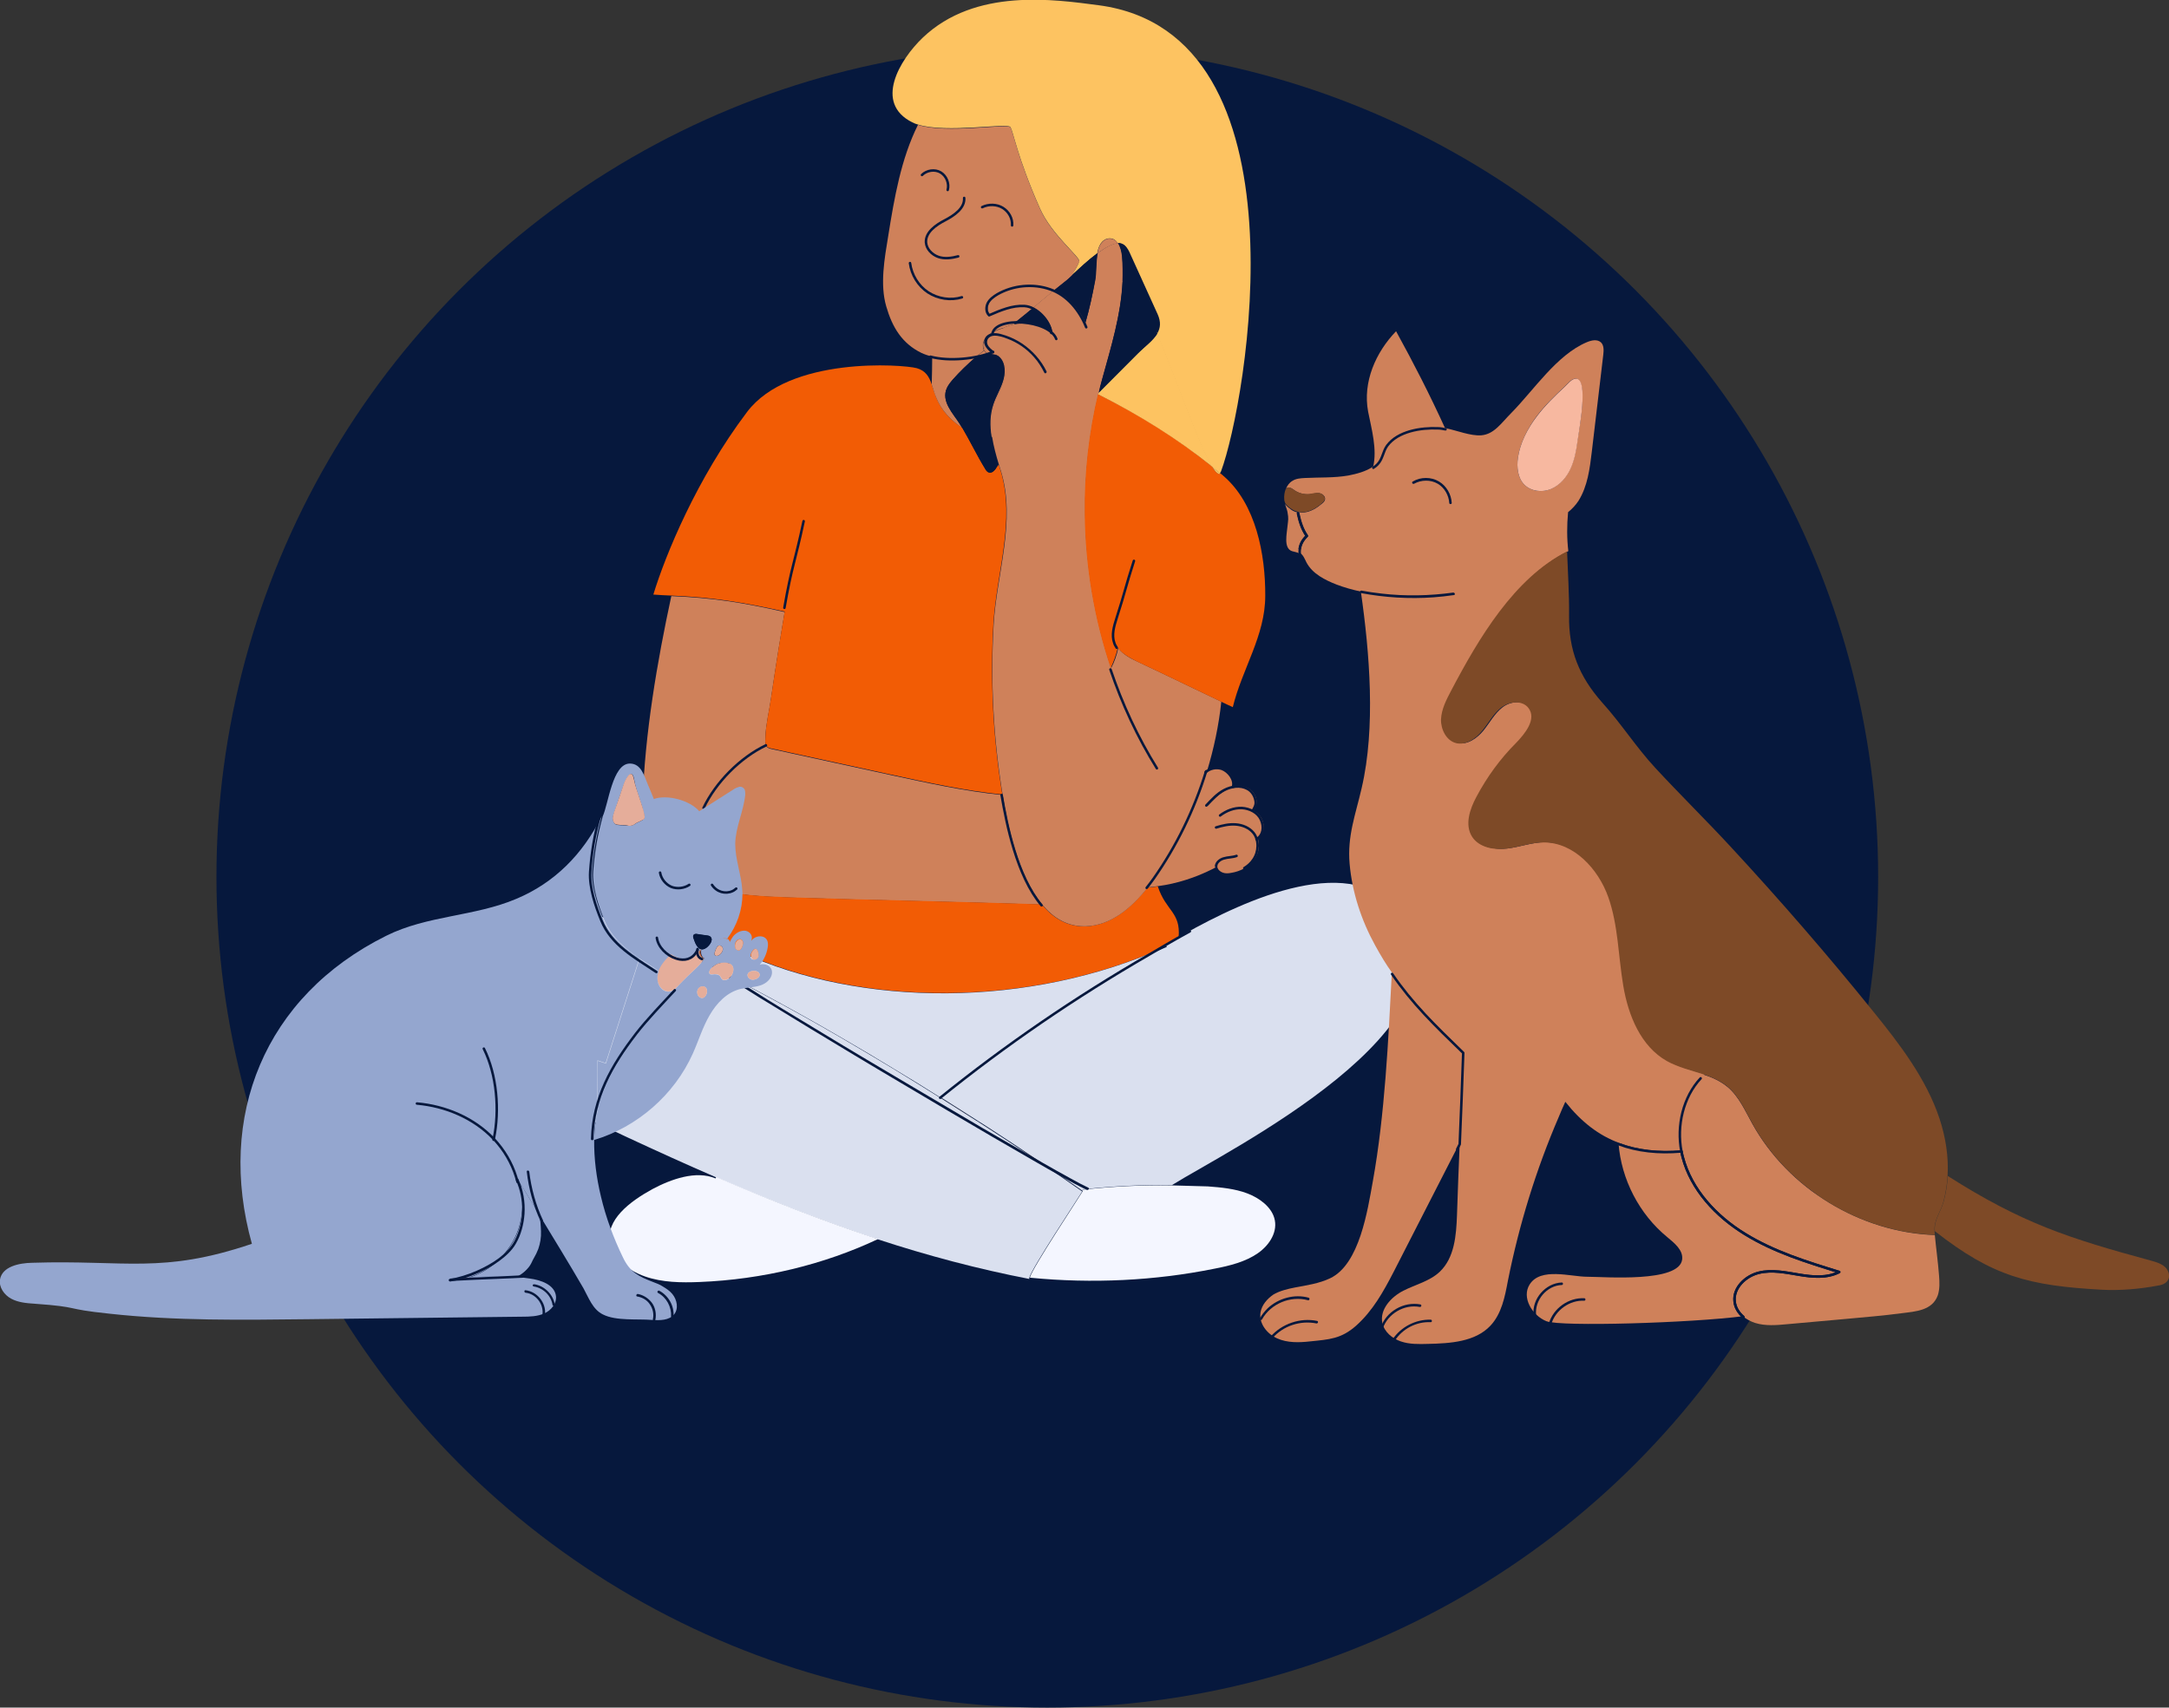 <?xml version="1.0" encoding="utf-8"?>
<!-- Generator: Adobe Illustrator 26.1.0, SVG Export Plug-In . SVG Version: 6.00 Build 0)  -->
<svg version="1.1" id="Calque_1" xmlns="http://www.w3.org/2000/svg" xmlns:xlink="http://www.w3.org/1999/xlink" x="0px" y="0px"
	 width="868.8px" height="684.1px" viewBox="0 0 868.8 684.1" style="enable-background:new 0 0 868.8 684.1;" xml:space="preserve"
	>
<rect x="0" y="0" width="868.8" height="684.1" fill="#333333" stroke="none"/>
<style type="text/css">
	.st0{fill:#06183D;}
	.st1{fill:#DAE0EF;}
	.st2{fill:#F4F6FF;}
	.st3{fill:#CF815A;}
	.st4{fill:#F25C05;}
	.st5{fill:#FDC361;}
	.st6{fill:none;stroke:#06183D;stroke-width:0.5;stroke-linecap:round;stroke-linejoin:round;}
	.st7{fill:#7E4A27;}
	.st8{fill:#F7B8A0;}
	.st9{fill:none;stroke:#06183D;stroke-linecap:round;stroke-linejoin:round;}
	.st10{fill:#94A6CF;}
	.st11{fill:#E5AD9A;}
</style>
<circle class="st0" cx="419.5" cy="351.3" r="332.8"/>
<path class="st1" d="M351.6,496.5c19.8,6.5,40.1,11.9,60.8,15.9c-0.1,0-0.2-0.2-0.1-0.5c1.1-4.1,19.3-31.4,21.2-34.6
	c-0.1,0-0.1-0.1-0.2-0.1c-2.7-1.9-5.5-3.8-8.2-5.7c-5.5-3.8-11.1-7.5-16.8-11.3c-2.8-1.9-5.7-3.8-8.5-5.6c-2.4-1.5-4.7-3.1-7.1-4.6
	c-0.6-0.4-1.2-0.8-1.9-1.2c-4.7-3-9.5-6-14.2-9c-6.3-4-12.6-7.8-18.9-11.7c-6.5-3.9-13-7.8-19.5-11.6c-3-1.7-6-3.5-9-5.2
	c-9.5-5.4-19-10.6-28.6-15.7c-2.8-1.5-5.6-3-8.4-4.4c0,0,0,0,0,0c-0.3-0.1-0.6-0.3-0.8-0.4c-11.4-5.9-22.9-11.6-34.5-17
	c-17-7.9-37.4-15.3-54.6-8.9c-19,7.1-31.7,34.8-20.5,50.5c7.6,10.7,21.2,17.4,34.2,23.6c23.4,11.1,46.9,22.3,70.9,32.7
	C308,480.8,329.6,489.3,351.6,496.5L351.6,496.5z"/>
<path class="st2" d="M286.6,472.1c-7.8-3.3-17.8,0.3-25.3,4.3c-9.1,5-18.7,12.3-17,21.5c1.1,6.1,7.2,11.1,14.1,13.5
	c6.9,2.4,14.5,2.5,21.8,2.2c25.2-1,49.9-7,71.5-17.2c-22-7.2-43.6-15.7-64.8-24.9L286.6,472.1L286.6,472.1z"/>
<path class="st3" d="M284,355.5c10.4,3.3,21.6,3.7,32.5,4.1c33.1,1.1,67.7,1.7,100.8,2.8c-9.7-11.7-13.8-32.3-15.8-43.9c0,0,0,0,0,0
	c-15.1-1.5-29.9-4.8-44.7-8c-2.3-0.5-4.6-1-6.9-1.5c-11-2.4-22-4.8-33-7.2c-2.8-0.6-5.5-1.2-8.2-1.8c-0.9-0.2-1.5-0.6-1.8-1.1
	c-0.6-0.9-0.3-2.3-0.3-3.8c0.2-5.1,1.5-10.1,2.2-15.1c1-6.7,2-13.5,3.1-20.2c0.8-4.9,1.6-9.7,2.4-14.6c-17.1-3.9-29-5.7-45.4-6.4
	c-5.7,26.4-10.6,55.1-11.5,82.2c-0.3,8.9,0.2,14.9,6.2,21.8c5,5.9,12,10,19.3,12.5C283.3,355.2,283.6,355.3,284,355.5L284,355.5z"/>
<path class="st4" d="M268.9,238.6c16.3,0.7,28.3,2.6,45.4,6.4c-0.8,4.9-1.6,9.7-2.4,14.6c-1.1,6.7-2.1,13.5-3.1,20.2
	c-0.7,5-2,10-2.2,15.1c0,1.5-0.3,2.9,0.3,3.8c0.3,0.5,0.8,0.9,1.8,1.1c2.7,0.6,5.5,1.2,8.2,1.8c11,2.4,22,4.8,33,7.2
	c2.3,0.5,4.6,1,6.9,1.5c14.8,3.2,29.6,6.5,44.7,8c-3.7-22.5-4.9-45.4-3.6-68.1c1.2-20.6,9-41.7,2.9-61.7c-0.3-0.8-0.5-1.7-0.8-2.5
	c-0.5,0.5-0.9,1.2-1.3,1.9c-0.6,0.9-1.6,1.7-2.6,1.4c-0.8-0.2-1.2-0.9-1.6-1.6c-3.3-5.4-6-11.1-9.2-16.5c-4.6-2.8-8.3-7-10.3-12
	c-0.7-1.8-1.2-3.5-1.8-5.2c-1-3-2.4-5.5-6-6.5c-5.5-1.5-51.1-4.9-68,17.6c-20.1,26.6-32.7,57.3-37.5,73.1
	C264.2,238.4,266.6,238.5,268.9,238.6L268.9,238.6z"/>
<path class="st4" d="M292.3,379.2c47,23.6,114.5,25.3,169.7,2.2c2.5-1.5,6-3.6,10.1-5.9c0.9-10.1-5.1-10.5-8.3-20.3v-0.1
	c-1.4,0.2-2.8,0.4-4.2,0.5c-6.4,8.1-14.7,15.2-24.8,15.5c-7.3,0.2-13-3.3-17.5-8.8c-33.1-1.1-67.7-1.7-100.8-2.8
	c-11-0.4-22.1-0.8-32.5-4.1c-0.2,7.6-1.4,13.7-1.3,18.4C285.8,375.8,289,377.5,292.3,379.2L292.3,379.2z"/>
<path class="st3" d="M292.2,391.1C292.2,391.1,292.2,391.1,292.2,391.1c2.8,1.5,5.6,2.9,8.4,4.4c-2.7-1.4-5.4-2.8-8-4.2
	C292.5,391.2,292.3,391.2,292.2,391.1L292.2,391.1z"/>
<path class="st1" d="M292.2,391.1c0.1,0.1,0.2,0.1,0.4,0.2c2.7,1.4,5.4,2.8,8,4.2c9.6,5.1,19.1,10.3,28.6,15.7c3,1.7,6,3.5,9,5.2
	c6.6,3.8,13.1,7.7,19.5,11.6c6.4,3.8,12.7,7.7,19,11.7c26-21,53.9-40.1,83.6-57.3c0.5-0.3,1-0.6,1.6-0.9
	c-55.3,23.1-122.8,21.4-169.7-2.2C292.4,383.1,292.4,384.8,292.2,391.1L292.2,391.1z"/>
<path class="st3" d="M329.2,411.2c3,1.7,6,3.5,9,5.2C335.3,414.7,332.2,412.9,329.2,411.2z"/>
<path class="st3" d="M373.4,142.9c5.5,1.4,11.8,1.4,17.4,0.2c1.1-0.9,2.2-1.8,3.3-2.7c-0.2-0.5-0.4-1.1-0.4-2
	c-0.1-3.6,4.8-6.4,8.2-7c0,0,0,0,0,0c1.3-0.7,2.8-1.2,4.5-1.5l-0.1-0.4c2.9-2.3,5.3-4.2,7.5-6.1c-1-0.5-2-0.7-3-0.8
	c-4.9-0.3-9.6,1.7-14.2,3.7c-1.2-1.2-1.3-3.3-0.5-4.9s2.3-2.6,3.8-3.5c6.3-3.6,14.2-4.4,21.1-2c0.4,0.1,0.8,0.3,1.2,0.5
	c1.4-1.1,2.9-2.3,4.5-3.6c0.7-0.5,1.6-1.4,2.8-2.5l0,0c1-2,2.1-3.9,2.8-5.4c0.7-1.6-11-10.6-15.7-21.2c-9.3-21-10.6-30.7-11.9-32.7
	c-1.1-1.7-25.6,2.7-37-1c-6.8,13.6-9.5,29.4-11.9,44.4c-1.5,9.1-3.4,19.6-0.8,28.4c2.4,8.3,6.3,14.8,14.1,18.6
	C370.4,142,371.9,142.5,373.4,142.9L373.4,142.9z"/>
<path class="st3" d="M357.8,428c6.4,3.8,12.7,7.7,18.9,11.7c0,0,0,0,0,0C370.5,435.7,364.2,431.8,357.8,428L357.8,428z"/>
<path class="st5" d="M367.7,49.9c11.4,3.6,35.9-0.8,37,1c1.3,2,2.6,11.7,11.9,32.7c4.7,10.6,16.4,19.6,15.7,21.2
	c-0.6,1.5-1.7,3.4-2.8,5.3c2.7-2.5,6.3-5.9,10-8.6c0.2-1.3,0.6-2.5,1.2-3.6c0.8-1.4,2.3-2.5,3.9-2.4c1.4,0,2.4,0.8,3.1,1.9
	c0.9-0.1,1.8,0.2,2.4,0.7c1.2,1,1.9,2.5,2.5,3.9c3.6,7.9,7.2,15.9,10.8,23.8c1.4,3.1,1.1,5.5-0.1,7.6c7.9,18.9,16.8,44.9,22,53.5
	c1.1,0.9,2.2,1.8,3.3,2.7c0.2-0.2,0.3-0.4,0.5-0.8c10.1-27.1,36.4-175.4-49-186.7c-17.7-2.3-49.4-7.1-70.5,13
	c-9.3,8.9-19.6,26.2-4.2,33.9C366.2,49.4,366.9,49.7,367.7,49.9L367.7,49.9z"/>
<path class="st3" d="M373.4,142.9c0,3.5-0.1,7.8-0.2,11.2c0.6,1.6,1,3.4,1.8,5.2c2,5,5.8,9.1,10.3,12c-0.3-0.5-0.6-1-0.9-1.5
	c-2.5-4.1-7.6-9-5.1-14.4c0.6-1.2,1.5-2.3,2.4-3.4c2.8-3.2,5.9-6.2,9.1-8.9C385.3,144.3,378.9,144.3,373.4,142.9L373.4,142.9z"/>
<path class="st3" d="M376.8,439.7C376.8,439.7,376.7,439.7,376.8,439.7c4.8,3,9.5,6,14.2,9C386.3,445.6,381.5,442.6,376.8,439.7
	L376.8,439.7z"/>
<path class="st0" d="M379.3,155.4c-2.5,5.4,2.5,10.3,5.1,14.4c0.3,0.5,0.6,1,0.9,1.5c3.5,2.2,7.6,3.5,11.7,3.8
	c-0.7-4.4-0.7-8.7,0.7-12.9c1-3.1,2.8-6,3.8-9.1c1-3.2,1.3-7.6-1.4-10.1c-1.4-1.3-3.2-1-4.5-1.3c-1.5,0.6-3.2,1.1-4.9,1.5
	c-3.2,2.8-6.3,5.8-9.1,8.9C380.8,153,379.9,154.1,379.3,155.4L379.3,155.4z"/>
<path class="st1" d="M462,381.4c-0.6,0.3-1.1,0.7-1.6,0.9c-29.7,17.2-57.7,36.4-83.6,57.3c4.8,3,9.5,6,14.2,9
	c0.6,0.4,1.2,0.8,1.9,1.2c2.4,1.5,4.8,3.1,7.1,4.6c2.9,1.9,5.7,3.7,8.5,5.6c5.6,3.7,11.2,7.5,16.8,11.3c2.8,1.9,5.5,3.8,8.2,5.7
	l0.3-0.5c11.8-1.3,23.7-1.9,35.6-1.7c21.5-13.5,123.7-63.6,92.1-108.2c-18.9-26.6-62.8-6.1-87.2,7.6c-0.7,0.4-1.5,0.8-2.2,1.2
	C468,377.8,464.5,379.9,462,381.4L462,381.4z"/>
<path class="st3" d="M392.8,449.9c2.4,1.5,4.8,3.1,7.1,4.6C397.5,453,395.2,451.4,392.8,449.9z"/>
<path class="st3" d="M394.2,140.4c-1.1,0.9-2.2,1.8-3.3,2.7c1.7-0.4,3.4-0.9,4.9-1.5C395.1,141.5,394.5,141.2,394.2,140.4
	L394.2,140.4z"/>
<path class="st0" d="M397.1,175c-4.1-0.3-8.2-1.6-11.7-3.8c3.2,5.4,5.9,11.1,9.2,16.5c0.4,0.7,0.9,1.4,1.6,1.6c1,0.3,2-0.6,2.6-1.4
	c0.4-0.6,0.8-1.3,1.3-1.9c-1.1-3.6-2.1-7.3-2.7-11C397.3,175.1,397.2,175.1,397.1,175L397.1,175z"/>
<path class="st3" d="M402,131.4c-3.4,0.6-8.3,3.4-8.2,7c0,0.9,0.2,1.5,0.4,2c0.1-0.1,0.2-0.2,0.3-0.2c-0.2-0.5-0.3-1-0.3-1.8
	C394,134.8,398.5,132.2,402,131.4C401.9,131.4,401.9,131.4,402,131.4L402,131.4z"/>
<path class="st3" d="M434.8,129.2c-1.7-3.6-4.1-7-7.1-9.5c-1.6-1.4-3.5-2.6-5.5-3.4c-3.1,2.5-5.7,4.7-8.5,7.1
	c3.9,1.8,7.3,6.1,7.7,10c-3.5-3.3-9.9-4.4-15.1-3.5c-1.6,0.3-3.2,0.8-4.5,1.5c0.1,0,0.2,0,0.3,0c-0.1,0-0.2,0-0.3,0.1
	c-3.4,0.8-7.9,3.4-7.7,6.9c0,0.8,0.1,1.4,0.3,1.8c0.3,0.9,0.9,1.2,1.5,1.4c1.3,0.4,3.1-0.1,4.6,1.3c2.7,2.5,2.5,6.9,1.4,10.1
	c-1,3.1-2.8,6-3.8,9.1c-1.4,4.2-1.4,8.6-0.7,13c0.6,3.7,1.6,7.4,2.7,11c0.3,0.9,0.5,1.7,0.8,2.5c6.2,20.1-1.7,41.1-2.9,61.7
	c-1.3,22.7-0.1,45.6,3.6,68.1c0,0,0,0,0,0c1.9,11.6,6,32.2,15.8,43.9c4.5,5.5,10.2,9,17.5,8.8c10.1-0.3,18.4-7.4,24.8-15.5
	c1-1.2,1.9-2.4,2.7-3.7c9.2-13,16.3-27.5,21-42.7c2.8-9.2,4.8-18.6,5.8-28.1c-12-5.7-20.5-9.9-33.5-16c-2.8-1.3-5.9-2.9-7.7-5.4
	l-0.1,0.1c-0.6,2.7-1.5,5.3-2.8,7.8c-6.7-19.9-10.2-40.9-10.4-61.9c-0.2-16.1,1.6-32.2,5.3-47.8c0-0.2,0.1-0.4,0.2-0.7
	c0.4-1.8,0.9-3.5,1.3-5.2c3.6-13.1,7.5-25.8,8.2-39.2c0.2-3.4,0.1-6.7-0.2-10.2c-0.2-1.8-0.6-3.8-1.6-5.2c-2.3,0.1-5.2,1.8-8.2,4
	c-0.7,3.6-0.4,7.9-1,11C437.6,118.1,436.4,123.7,434.8,129.2L434.8,129.2z M402.3,131.3c0.1,0,0.2,0,0.3,0
	C402.5,131.3,402.4,131.3,402.3,131.3z"/>
<path class="st3" d="M394.5,140.1c-0.1,0.1-0.2,0.2-0.3,0.2c0.3,0.8,0.9,1.1,1.6,1.2c0.1,0,0.2-0.1,0.2-0.1
	C395.3,141.3,394.8,141,394.5,140.1z"/>
<path class="st3" d="M396,141.5c-0.1,0-0.2,0.1-0.2,0.1c1.3,0.3,3,0,4.5,1.3c2.7,2.5,2.5,6.9,1.4,10.1c-1,3.1-2.8,6-3.8,9.1
	c-1.4,4.2-1.4,8.5-0.7,12.9c0.1,0,0.3,0,0.4,0c-0.7-4.4-0.7-8.8,0.7-13c1-3.1,2.8-6,3.8-9.1c1-3.2,1.3-7.6-1.4-10.1
	C399.1,141.4,397.3,141.8,396,141.5L396,141.5z"/>
<path class="st3" d="M396.2,121.3c-0.8,1.5-0.8,3.7,0.5,4.9c4.5-2,9.2-4,14.2-3.7c1,0.1,2,0.3,3,0.8c2.8-2.4,5.4-4.5,8.5-7.1
	c-0.4-0.2-0.8-0.3-1.2-0.5c-6.9-2.4-14.8-1.6-21.1,2C398.4,118.7,397,119.8,396.2,121.3L396.2,121.3z"/>
<path class="st3" d="M402,131.4C402,131.4,401.9,131.4,402,131.4c0,0,0.2,0,0.3,0C402.1,131.3,402.1,131.4,402,131.4
	C402,131.4,402,131.4,402,131.4L402,131.4z"/>
<path class="st3" d="M402.3,131.3c0.1,0,0.2,0,0.3,0C402.5,131.3,402.4,131.3,402.3,131.3z"/>
<path class="st0" d="M406.3,129.4l0.1,0.4c5.2-1,11.6,0.2,15.1,3.5c-0.4-3.9-3.9-8.2-7.7-10C411.6,125.1,409.2,127.1,406.3,129.4
	L406.3,129.4z"/>
<path class="st2" d="M469.4,474.9c-11.9-0.2-23.8,0.4-35.6,1.7l-0.3,0.5c0.1,0,0.1,0.1,0.2,0.1c-1.9,3.2-20.1,30.6-21.2,34.6
	l0.3,0.1c24.7,2.4,49.7,1.2,73.5-3.6c6.3-1.2,12.6-2.8,17.5-6.2s8.2-8.9,6.6-14.2c-1.3-4.4-5.8-7.9-10.8-9.8
	c-5-1.9-10.5-2.4-15.8-2.8C479,475.2,474.2,475,469.4,474.9L469.4,474.9z"/>
<path class="st3" d="M425.3,471.4c-5.5-3.8-11.1-7.6-16.8-11.3C414.1,463.9,419.7,467.7,425.3,471.4z"/>
<path class="st0" d="M426.8,112.6c-1.6,1.3-3.1,2.5-4.5,3.6c2,0.9,3.8,2,5.5,3.4c-1.7-2.2,0-6,1.9-9.6
	C428.5,111.2,427.5,112.1,426.8,112.6L426.8,112.6z"/>
<path class="st0" d="M429.6,110.1c-1.9,3.5-3.6,7.4-1.9,9.6c3,2.6,5.3,5.9,7.1,9.5c1.6-5.5,2.8-11.1,3.8-16.8c0.5-3.1,0.3-7.4,1-11
	C436,104.1,432.3,107.6,429.6,110.1L429.6,110.1L429.6,110.1z"/>
<path class="st4" d="M447.9,259.7c1.8,2.4,4.9,4,7.7,5.4c13,6.1,21.5,10.3,33.5,16c1.5,0.7,3.1,1.5,4.7,2.2
	c3.8-15.5,13-28.6,13-44.6c0.1-16.5-3.7-36.8-16.7-48c-0.4-0.4-0.9-0.8-1.3-1.1c-0.8,0.7-1.9-0.4-3.3-2.7
	c-14.1-11.5-29.3-20.9-45.7-29c-3.7,15.6-5.5,31.7-5.3,47.8c0.2,21,3.7,42,10.4,61.9c1.2-2.5,2.1-5.1,2.8-7.8L447.9,259.7
	L447.9,259.7z"/>
<path class="st5" d="M440.1,157.3c-0.1,0.2-0.1,0.4-0.2,0.7c16.3,8.2,31.5,17.6,45.7,29c-5.2-8.6-14.1-34.6-22-53.5
	c-1.7,2.9-5,5.3-7.9,8.1C450.5,146.8,445.3,152.1,440.1,157.3L440.1,157.3z"/>
<path class="st0" d="M440.1,157.3c5.2-5.2,10.4-10.4,15.6-15.6c2.8-2.9,6.2-5.2,7.9-8.1c-5.8-13.8-11.1-23.9-14-20.7
	c-0.6,13.4-4.6,26.1-8.2,39.2C440.9,153.7,440.5,155.5,440.1,157.3z"/>
<path class="st3" d="M440.8,97.9c-0.6,1-1,2.2-1.2,3.6c3-2.2,6-3.9,8.2-4c-0.7-1.1-1.8-1.9-3.1-1.9
	C443.1,95.4,441.7,96.5,440.8,97.9z"/>
<path class="st0" d="M447.8,97.4c0.9,1.4,1.4,3.4,1.6,5.2c0.3,3.5,0.3,6.9,0.2,10.2c2.9-3.2,8.2,6.9,14,20.7
	c1.2-2.1,1.5-4.5,0.1-7.6c-3.6-7.9-7.2-15.9-10.8-23.8c-0.6-1.4-1.3-2.9-2.5-3.9C449.6,97.6,448.8,97.4,447.8,97.4L447.8,97.4z"/>
<path class="st3" d="M494.2,315.2c0.7-2.9-1.7-6.3-4.4-7.3c-2.1-0.8-4.7-0.3-6.4,1.2c-4.7,15.2-11.8,29.7-21,42.7
	c-0.9,1.2-1.8,2.5-2.7,3.7c1.4-0.1,2.8-0.3,4.2-0.5c7.5-1,14.9-3.4,21.7-6.8c1-0.5,1.6-0.8,2-1.6c0,0.2,0,0.5,0,0.7
	c0.2,1.1,1.1,1.9,2.2,2.3s2.2,0.3,3.3,0.1c3.8-0.6,7.4-2.5,9.5-5.6c1.5-2.3,2.1-5.3,1.3-7.9c2.2-1.8,2.9-5.3,1.6-8
	c-0.7-1.5-1.9-2.6-3.3-3.4c0.8-1.5,1.4-2.9,1-4.7c-0.4-1.8-1.6-3.5-3.2-4.3C498.2,315,496.2,314.8,494.2,315.2L494.2,315.2z"/>
<path class="st5" d="M488.8,189.7c-1.1-0.9-2.2-1.8-3.3-2.7C487,189.3,488.1,190.3,488.8,189.7z"/>
<path class="st6" d="M494.2,315.2c-1.2,0.2-2.3,0.6-3.4,1.2c-2.8,1.5-5,3.9-7.2,6.2"/>
<path class="st6" d="M494.2,315.2c0,0.1,0,0.1,0,0.2"/>
<path class="st6" d="M472.1,375.5c0,0.1,0,0.2,0,0.2"/>
<path class="st6" d="M376.6,439.8c0,0,0.1-0.1,0.1-0.1c0,0,0,0,0,0c26-21,53.9-40.1,83.6-57.3c0.5-0.3,1-0.6,1.6-0.9
	c2.5-1.5,6-3.6,10.1-5.9c0.7-0.4,1.4-0.8,2.2-1.2"/>
<path class="st6" d="M462,381.4c1.7-0.7,3.4-1.5,5.1-2.2"/>
<path class="st3" d="M612.7,514.6c-3.3,5.2,1,12.4,6.7,14.7c5.7,2.3,58.1,0.7,78.8-2c-1.9-1.6-3.3-3.8-3.5-6.3
	c-0.6-5.4,4.4-10.1,9.7-11.4c5.3-1.3,10.8-0.1,16.2,0.8s11.2,1.4,16-1.1c-13-4-26.1-8-37.7-15.2s-21.6-17.8-25-30.9
	c-0.2-0.7-0.3-1.4-0.5-2.2c-9.3,0.8-17.6-0.1-25.1-3c1.1,14.5,8.3,28.4,19.5,37.6c2.9,2.4,6.4,5.2,6,8.9c-1,9.5-31.1,7-38,7
	C629.1,511.5,617.1,507.6,612.7,514.6L612.7,514.6z"/>
<path class="st3" d="M559.2,132.7c-8.2,8.5-13.4,20.4-11.2,32.2c1.4,7.1,3.7,15.1,2,22.2v0c0.6-0.4,1.2-0.9,1.7-1.4
	c2.1-2.2,2.1-5,3.8-7.4c4.3-5.9,13.7-7.3,20.4-7c1,0,2,0.2,3,0.4C572.6,157.9,566.4,145.8,559.2,132.7L559.2,132.7z"/>
<path class="st3" d="M673.3,461c0.1,0.7,0.3,1.5,0.5,2.2c3.4,13.1,13.4,23.8,25,30.9s24.7,11.2,37.7,15.2c-4.9,2.5-10.7,2-16,1.1
	c-5.4-0.9-10.9-2.1-16.2-0.8c-5.3,1.3-10.2,6-9.7,11.4c0.3,2.5,1.6,4.7,3.5,6.3c1.4,1.2,3.1,2.1,4.9,2.7c4.2,1.3,8.6,0.9,12.9,0.5
	c7.8-0.7,15.6-1.4,23.4-2.1c7.5-0.7,15-1.3,22.5-2.3c5.4-0.7,12.2-1,14.4-7.2c0.8-2.5,0.7-5.1,0.5-7.7c-0.4-5.5-1.2-11-1.7-16.4
	c-29.8-1-58.7-18.6-73.1-44.6c-2.9-5.2-5.4-11-10-14.8c-2.8-2.3-6.1-3.8-9.6-4.9C674.4,437.9,671.2,450.1,673.3,461L673.3,461z"/>
<path class="st3" d="M504.9,525.8c-0.7,4.4,2.6,8.6,6.7,10.4c4,1.8,8.7,1.7,13.1,1.2c7.8-0.8,12.5-1,18.5-6.3
	c6.7-6,10.9-13.6,15-21.5c9.2-17.9,17.2-33.7,26.4-51.6c0.5-12.2,1-24.4,1.4-36.6c-11.5-11.1-20.4-19.8-28.5-31.6
	c-1.4,27-2.8,56.8-7.6,83.4c-2.1,11.6-5.3,33.3-17.1,38.9c-4.4,2.1-9.3,2.8-14.1,3.7c-3,0.6-6,1.3-8.6,2.8
	C507.6,520.3,505.4,522.8,504.9,525.8L504.9,525.8z"/>
<path class="st3" d="M628.1,205.2c1.6-1.3,3.1-2.9,4.2-4.6c3.6-5.8,4.5-12.8,5.3-19.6c1.5-13,3.1-25.9,4.6-38.9
	c0.2-1.7,0.3-3.7-0.9-4.9c-1.5-1.4-3.8-0.9-5.7-0.1c-12.1,5.1-21.2,19.2-30.3,28.4c-3.9,3.9-6.8,8.5-12,8.9
	c-4.3,0.3-9.6-1.9-14.4-2.9c-1-0.2-2-0.3-3-0.4c-6.7-0.2-16.1,1.1-20.4,7c-1.7,2.4-1.7,5.2-3.8,7.4c-0.5,0.5-1,1-1.7,1.4
	c-2.8,2-6.8,3-9.9,3.6c-5.7,1-11.6,0.7-17.4,1c-1.8,0.1-3.6,0.2-5.1,1.2c-1.2,0.7-2,1.9-2.5,3.1c0.2-0.2,0.5-0.4,0.8-0.4
	c1-0.2,1.9,0.5,2.7,1.1c1.8,1.2,3.9,1.7,6,1.5c1.3-0.1,2.6-0.6,3.9-0.4c1.3,0.2,2.6,1.4,2.2,2.7c-0.2,0.6-0.6,1-1.1,1.4
	c-2.1,1.8-4.5,3.3-7.2,3.6c-0.8,0.1-1.7,0-2.5-0.2l0,0.1c0.7,3.2,1.6,6.3,3.5,9l0,0l-0.1,0.1c-1.9,2-3,4.2-2.7,7l0,0.1
	c0,0,0.1,0,0.1,0.1c1.3,0.8,1.9,2.4,2.6,3.8c2.4,4.6,7.5,7.1,12.1,8.9c3.2,1.2,6.4,2.1,9.7,2.8c3.5,24.4,6,54.5,0.3,78.8
	c-2.4,10.5-5.8,19.1-4.8,30.3c1,11.4,4.7,22.6,10.2,32.6c2.2,4,4.4,7.7,6.8,11c8.1,11.8,17,20.5,28.5,31.6
	c-0.5,12.2-1,24.4-1.4,36.6c-0.4,9.7-0.8,19.3-1.1,29c-0.3,8.1-1,17-6.9,22.6c-4,3.8-9.7,5.1-14.6,7.6c-4.9,2.5-9.5,7.5-8.4,12.9
	c0.8,3.6,3.9,6.2,7.4,7.4s7.2,1.1,10.9,1c8.9-0.2,18.9-0.8,25-7.3c4.5-4.8,5.8-11.6,7-18c4.5-22.5,11.3-44.6,20.4-65.7
	c0.8-2,1.7-4,2.6-6c6.3,8,13.4,13.5,21.6,16.5c7.4,2.8,15.7,3.7,25.1,3c-2.1-10.9,1-23.1,9-30.6c-4.9-1.6-10.1-2.8-14.5-5.3
	c-10.5-5.9-15.4-18.4-17.5-30.2c-2-11.9-2-24.2-6-35.5c-4-11.3-13.8-21.9-25.8-21.9c-5.1,0-10,1.9-15,2.5c-5,0.6-10.9-0.4-13.7-4.7
	c-3.1-4.8-1-11.1,1.7-16.1c4.2-7.9,9.5-15.1,15.8-21.5c3.9-3.9,8.4-9.8,5-14.1c-2.5-3.2-7.7-2.6-10.9-0.1c-3.2,2.5-5.1,6.2-7.7,9.4
	c-2.6,3.1-6.5,5.8-10.4,4.8c-3.9-1-6.2-5.4-6-9.5c0.1-4,2.1-7.8,4-11.4c11.1-21,25.2-45.2,46.5-55.9
	C627.6,215.7,627.6,210.5,628.1,205.2L628.1,205.2z M610.6,194.2c-2.7-2.7-3.1-7-2.6-10.8c0.9-6,3.8-11.6,7.4-16.5
	c3.3-4.4,7.3-8.3,11.3-12c1.1-1,2.7-3.2,4.4-3.2c5.4-0.1,1.3,21.1,0.7,25c-0.5,3.8-1.2,7.6-2.8,11.1c-1.6,3.5-4.3,6.6-7.8,8.1
	S613.3,196.9,610.6,194.2L610.6,194.2z"/>
<path class="st7" d="M868.4,512.8c1-1.7,0.2-4-1.3-5.3c-1.5-1.3-3.5-1.9-5.3-2.4c-33.5-9.1-51.9-15.1-81.5-33.9h-0.1
	c-0.2,3.5-0.8,7-1.7,10.3c-1.1,4-3.8,7.1-3.5,11.4l0,0.4h0.1c23.1,18.1,37.6,21.8,66.9,23.4c7,0.4,15.1-0.3,22-1.6
	C865.6,514.9,867.5,514.4,868.4,512.8L868.4,512.8z"/>
<path class="st7" d="M682.3,430.4c3.5,1.2,6.8,2.6,9.6,4.9c4.6,3.8,7.1,9.6,10,14.8c14.4,26.1,43.3,43.6,73.1,44.6
	c0-0.4-0.1-0.9-0.1-1.3l0-0.4c-0.3-4.3,2.4-7.4,3.5-11.4c0.9-3.4,1.5-6.9,1.7-10.4c0.5-7.8-0.8-15.7-3.2-23
	c-5.3-16-15.9-29.8-26.5-42.9c-18.3-22.7-37.4-44.7-57.2-66.1c-9.9-10.7-20.3-20.9-30.2-31.6c-7.6-8.2-13.6-17.7-21.2-26.1
	c-9.3-10.5-13.5-21-13.3-34.9c0.1-8.5-0.5-17.1-0.8-25.7c-21.2,10.7-35.4,34.8-46.5,55.9c-1.9,3.6-3.8,7.3-4,11.4
	c-0.1,4,2.1,8.5,6,9.5c3.9,1,7.9-1.7,10.4-4.8c2.6-3.1,4.5-6.9,7.7-9.4c3.2-2.5,8.4-3.1,10.9,0.1c3.4,4.4-1.2,10.2-5,14.1
	c-6.3,6.3-11.6,13.6-15.8,21.5c-2.7,5-4.8,11.3-1.7,16.1c2.8,4.2,8.6,5.3,13.7,4.7c5-0.6,9.9-2.5,15-2.5c12,0,21.8,10.6,25.8,21.9
	c4,11.3,4,23.7,6,35.5c2,11.9,7,24.3,17.5,30.2C672.2,427.6,677.4,428.8,682.3,430.4L682.3,430.4z"/>
<path class="st3" d="M523.1,214.5l0.1-0.1l0,0c-1.9-2.7-2.8-5.8-3.5-9l0-0.1c-0.9-0.2-1.8-0.6-2.5-1.1c-0.9-0.7-1.9-1.4-2.5-2.3
	c0.3,1.1,0.8,2.1,1,3.2c0.5,2.8,0.3,3,0,5.8c-0.2,2.7-1.7,8.7,1.8,9.9c0.9,0.3,2,0.4,2.9,0.9l0-0.1
	C520.1,218.7,521.2,216.4,523.1,214.5L523.1,214.5z"/>
<path class="st7" d="M515,195.9c-0.5,1.3-0.7,2.7-0.6,4c0,0.6,0.2,1.2,0.4,1.7c0.6,0.9,1.6,1.7,2.5,2.3c0.7,0.5,1.6,0.9,2.5,1.1
	c0.8,0.2,1.7,0.3,2.5,0.2c2.7-0.3,5.2-1.8,7.2-3.6c0.5-0.4,0.9-0.8,1.1-1.4c0.4-1.2-0.9-2.5-2.2-2.7c-1.3-0.2-2.6,0.2-3.9,0.4
	c-2.1,0.2-4.3-0.3-6-1.5c-0.8-0.5-1.7-1.3-2.7-1.1C515.5,195.6,515.2,195.7,515,195.9L515,195.9z"/>
<path class="st8" d="M608,183.4c-0.5,3.8-0.1,8.1,2.6,10.8c2.7,2.7,7.2,3.2,10.7,1.7s6.2-4.6,7.8-8.1s2.3-7.3,2.8-11.1
	c0.5-4,4.7-25.2-0.7-25c-1.7,0-3.3,2.2-4.4,3.2c-4,3.7-8,7.6-11.3,12C611.8,171.8,608.9,177.4,608,183.4L608,183.4z"/>
<path class="st9" d="M583.7,460.4c0.3-0.7,0.7-1.3,1-2c0.5-12.2,1-24.4,1.4-36.6c-11.5-11.1-20.4-19.8-28.5-31.6"/>
<path class="st9" d="M520.6,221.8c-0.2-2.8,0.8-5,2.8-7l0.1-0.1l0,0c-1.9-2.7-2.8-5.8-3.5-9l0-0.1"/>
<path class="st9" d="M520.6,219.8c0.3-1.9,1.2-3.5,2.7-5l0.1-0.1l0,0c-1.9-2.7-2.8-5.8-3.5-9 M550.1,187.4c0.2-0.2,0.4-0.3,0.7-0.5
	 M550.8,186.9c0.4-0.3,0.7-0.6,1-0.9c2.1-2.2,2.1-5,3.8-7.4c4.3-5.9,13.7-7.3,20.4-7c1,0,1.9,0.2,3,0.4"/>
<path class="st9" d="M673.5,461.3c-9.3,0.8-17.6-0.1-25.1-2.9"/>
<path class="st9" d="M698.3,527.6c-1.9-1.6-3.3-3.8-3.5-6.3c-0.6-5.4,4.4-10.1,9.7-11.4c5.3-1.3,10.8-0.1,16.2,0.8
	c5.4,0.9,11.2,1.4,16-1.1c-13-4-26.1-8-37.7-15.2c-11.6-7.1-21.6-17.8-25-30.9c-0.2-0.7-0.3-1.4-0.5-2.2"/>
<path class="st9" d="M681.2,432c-7,7.5-9.7,19-7.7,29.3c0.1,0.7,0.3,1.4,0.5,2.2c3.4,13.1,13.4,23.8,25,30.9
	c11.6,7.1,24.7,11.2,37.7,15.2c-4.9,2.5-10.7,2-16,1.1c-5.4-0.9-10.9-2.1-16.2-0.8c-5.3,1.3-10.2,6-9.7,11.4
	c0.2,2.5,1.6,4.7,3.5,6.3"/>
<path class="st0" d="M581.5,201.5c-0.2-3.5-2.1-6.8-5.1-8.6c-3.2-1.9-7.3-1.9-10.5,0c-0.6,0.3-0.1,1.2,0.5,0.9
	c2.9-1.6,6.6-1.7,9.5,0c2.7,1.6,4.4,4.6,4.6,7.7C580.5,202.1,581.5,202.1,581.5,201.5L581.5,201.5L581.5,201.5z"/>
<path class="st0" d="M545.1,237.6c9.6,1.8,19.4,2.4,29.1,1.7c2.7-0.2,5.5-0.5,8.2-0.9c0.6-0.1,0.4-1-0.3-1
	c-9.5,1.3-19.2,1.5-28.7,0.4c-2.7-0.3-5.4-0.7-8.1-1.2C544.7,236.6,544.5,237.5,545.1,237.6L545.1,237.6L545.1,237.6z"/>
<path class="st9" d="M444.8,268.2c4.7,13.9,10.9,27.2,18.6,39.6"/>
<path class="st9" d="M454.2,224.7c-3.4,10.5-3.6,12.6-7,23.1c-1,3.1-2,6.6-0.9,9.7c0.2,0.7,0.6,1.4,1,2"/>
<path class="st9" d="M417.2,362.7c-9.9-11.7-14-32.5-16-44.2"/>
<path class="st9" d="M483.1,309c-4.7,15.3-11.8,29.9-21,43c-0.9,1.2-1.8,2.5-2.8,3.7"/>
<path class="st9" d="M397.5,133.9c0.8-7.3,22.7-5.9,25.6,1.9"/>
<path class="st9" d="M421.1,133.4c-0.5-4.9-5.8-10.5-10.7-10.8s-9.6,1.7-14.2,3.7c-1.3-1.2-1.3-3.3-0.5-4.9c0.8-1.5,2.3-2.6,3.8-3.5
	c6.3-3.6,14.2-4.4,21.1-2c6.9,2.4,11.8,8.5,14.5,15.2"/>
<path class="st9" d="M321.9,208.8c-3.5,16.5-4.8,18-7.7,34.7"/>
<path class="st9" d="M498.4,347.8c1.5-0.9,2.8-2.1,3.7-3.5c2.1-3.1,2.3-7.7,0-10.6c-1.7-2.1-4.4-3.2-7.1-3.4
	c-2.7-0.2-5.3,0.4-7.9,1.2"/>
<path class="st9" d="M495.3,342.9c-1.6,0.6-3.5,0.5-5.1,1c-1.5,0.4-3,1.6-3.1,3.1"/>
<path class="st9" d="M503.3,336.2c2.7-1.6,3.1-4.9,1.8-7.8s-4.5-4.5-7.7-4.7c-3.1-0.1-6.2,1.1-8.7,3"/>
<path class="st9" d="M501.8,324.8c0.9-1.7,1.5-2.5,1-4.5c-0.4-1.8-1.6-3.5-3.2-4.3c-2.8-1.5-6.3-1-9.2,0.5s-5,3.9-7.2,6.2"/>
<path class="st9" d="M482.9,309.4c1.7-1.6,4.3-2.1,6.5-1.4c2.7,1,5.3,4.3,4.5,7.2"/>
<path class="st9" d="M306.8,298.6c-10.3,4.9-20.1,14.8-25,25.1"/>
<path class="st9" d="M397.8,141c-6.7,2.8-17.7,3.9-25.1,1.9"/>
<path class="st9" d="M386.2,79.3c0.3,4.1-4,7-7.6,8.9c-3.7,1.9-7.9,4.8-7.7,8.9c0.2,2.7,2.4,4.9,4.9,5.8c2.5,0.9,5.4,0.5,8-0.2"/>
<path class="st9" d="M405.4,90.3c0.2-2.8-1.3-5.5-3.7-7c-2.4-1.5-5.7-1.6-8.3-0.3"/>
<path class="st9" d="M379.6,76.1c0.7-2.6-0.5-5.6-2.8-7s-5.6-0.9-7.5,1"/>
<path class="st9" d="M385.3,119.1c-4.5,1.4-9.6,0.6-13.6-2c-3.9-2.6-6.6-7-7.2-11.7"/>
<path class="st9" d="M376.6,439.8c26-21,54-40.2,83.8-57.4c3.3-1.9,9-5.4,16.2-9.3"/>
<path class="st0" d="M435.9,475.8c-2.3-1.1-4.6-2.3-6.9-3.6c-3.9-2.1-7.7-4.3-11.6-6.5c-5-2.9-10.1-5.8-15.1-8.7
	c-5.9-3.4-11.7-6.8-17.6-10.3c-6.3-3.7-12.6-7.4-18.8-11.1s-12.6-7.5-18.9-11.2c-5.9-3.5-11.9-7.1-17.8-10.7
	c-5.2-3.2-10.5-6.3-15.7-9.5c-4.1-2.5-8.2-5-12.2-7.6c-2.6-1.6-5.2-3.2-7.8-5c-0.4-0.2-0.7-0.5-1.1-0.7c-0.5-0.4-1,0.5-0.5,0.9
	c2.1,1.5,4.3,2.9,6.5,4.2c3.7,2.4,7.5,4.7,11.3,7c5,3,9.9,6.1,14.9,9.1c5.8,3.5,11.6,7,17.4,10.5c6.2,3.7,12.5,7.5,18.8,11.2
	s12.6,7.5,18.9,11.2c6,3.5,11.9,7,17.9,10.5c5.3,3.1,10.6,6.1,15.9,9.2c4.2,2.4,8.3,4.8,12.5,7.1c2.7,1.5,5.4,3,8.1,4.3
	c0.4,0.2,0.8,0.4,1.2,0.6C436,476.9,436.5,476.1,435.9,475.8L435.9,475.8L435.9,475.8z"/>
<path class="st0" d="M398.1,140.8c-0.9-0.8-2-1.6-2.5-2.7s-0.2-2.4,0.9-3.1s2.6-0.6,3.8-0.3c1.1,0.2,2.2,0.6,3.2,1
	c4.1,1.5,7.8,4.1,10.7,7.4c1.7,1.9,3,4,4.1,6.2c0.3,0.6,1.1,0.1,0.9-0.5c-2.2-4.5-5.6-8.3-9.7-11.1c-2.1-1.4-4.3-2.5-6.7-3.3
	s-5.4-1.7-7.5,0.1c-1,0.9-1.3,2.3-0.9,3.5c0.5,1.5,1.7,2.5,2.8,3.5C397.9,141.9,398.6,141.2,398.1,140.8L398.1,140.8L398.1,140.8z"
	/>
<path class="st0" d="M615.3,526.9c-0.7-6,4.3-11.9,10.3-12.1c0.6,0,0.6-1,0-1c-6.5,0.2-12.1,6.6-11.3,13.1
	C614.3,527.5,615.3,527.5,615.3,526.9L615.3,526.9z"/>
<path class="st0" d="M621.4,530.4c1.7-5.6,7.4-9.6,13.2-9.3c0.6,0,0.6-1,0-1c-6.3-0.3-12.4,4-14.2,10.1
	C620.3,530.7,621.2,531,621.4,530.4L621.4,530.4L621.4,530.4z"/>
<path class="st0" d="M553.9,532.2c2-5.9,8.6-9.8,14.8-8.6c0.6,0.1,0.9-0.8,0.3-1c-6.7-1.3-13.8,2.8-16,9.3
	C552.8,532.6,553.7,532.8,553.9,532.2L553.9,532.2L553.9,532.2z"/>
<path class="st0" d="M558.7,537.1c3.1-4.8,8.7-7.7,14.4-7.4c0.6,0,0.6-1,0-1c-6-0.2-12,2.9-15.3,7.9
	C557.5,537.1,558.4,537.6,558.7,537.1L558.7,537.1L558.7,537.1z"/>
<path class="st0" d="M505.5,528.6c3.5-6.3,11.4-9.6,18.4-7.7c0.6,0.2,0.9-0.8,0.3-1c-5.7-1.6-12.1,0.2-16.4,4.2
	c-1.2,1.2-2.3,2.5-3.1,4C504.3,528.6,505.1,529.2,505.5,528.6L505.5,528.6L505.5,528.6z"/>
<path class="st0" d="M509.6,536.2c4.3-5,11.2-7.3,17.7-6c0.6,0.1,0.9-0.8,0.3-1c-6.8-1.4-14.1,1.1-18.7,6.3
	C508.4,536,509.1,536.7,509.6,536.2L509.6,536.2L509.6,536.2z"/>
<path class="st10" d="M309.2,389.1c0.3,2.7-2.1,4.9-4.7,5.7c-2.5,0.8-5.3,0.8-7.9,1.4c-5.4,1.3-9.6,5.7-12.4,10.6
	c-2.8,4.8-4.4,10.2-6.7,15.3c-7.4,16.5-22.2,29.4-39.5,34.6V456c0.1-4.2,0.7-8.2,1.6-12c2.7-11.1,8.7-20.6,16-30.2
	c4.6-6,9.5-12,14.7-17.5c0,0,0.1,0,0.1-0.1c2.2-2.4,4.5-4.7,6.9-6.9c1.7-1.6,3.5-3.2,4.7-5.2v0c0.1-0.1,0.2-0.3,0.3-0.5
	c1.6-2.9,2.6-5.8,6.1-7.4c0.6-0.3,2-0.4,3,0c0.5,0.2,0.9,0.6,0.9,1.2c0.4-0.8,0.8-1.5,1.3-2.2c1.2-1.5,3.2-2.6,5.1-2.3
	c1.9,0.4,3,2.2,2.2,4c0.3-0.3,0.6-0.7,0.9-0.9c1.6-1.2,4.2-1.3,5.3,0.4c0.6,0.9,0.6,2.1,0.4,3.2c-0.4,2.5-1.5,5-3.2,6.9h0
	C306.3,385.7,309,387,309.2,389.1L309.2,389.1z M303.1,392.1c0.9-0.5,1.6-1.4,0.9-2.4c-0.9-1.2-4-0.9-4.5,0.5
	c-0.3,0.8,0.3,1.8,1.1,2.1C301.4,392.7,302.3,392.5,303.1,392.1L303.1,392.1z M303.7,383.3c0.4-1.1-0.4-4.4-2-2.7
	c-0.5,0.5-0.8,1.1-1,1.8c-0.2,0.7-0.1,1.5,0.5,1.9C302.2,384.7,303.4,384.2,303.7,383.3L303.7,383.3z M294.8,380.2
	c1.7,1.8,3-1.4,2.8-2.8c-0.2-1.2-1.4-1.5-2.4-0.7c-0.6,0.5-0.8,1.3-0.8,2.1C294.4,379.3,294.5,379.9,294.8,380.2L294.8,380.2z
	 M291.4,392.4c1.5-0.8,2.6-2.9,2.3-4.6c-0.5-2.3-3.8-2.3-5.6-1.8c0,0,0,0-0.1,0c-1.5,0.4-2.8,1.4-3.6,2.6c-0.3,0.5-0.5,1.2-0.1,1.6
	c0.3,0.3,0.7,0.2,1.1,0.2c0.5-0.1,1.1-0.1,1.7,0c0.5,0.1,1.1,0.3,1.4,0.8c0.2,0.3,0.3,0.7,0.6,1
	C289.6,392.9,290.6,392.8,291.4,392.4L291.4,392.4z M286.4,382.7c1.4,1.3,4.7-2.6,2.3-3.8c-1.3-0.7-2,1.4-2.3,2.3
	C286.2,381.7,286,382.4,286.4,382.7z M280.6,399.7c1.9,0.8,3.3-2.5,2.3-3.8c-0.1-0.2-0.3-0.4-0.6-0.5c-0.7-0.4-1.5-0.2-2.1,0.2
	C278.8,396.5,279,399,280.6,399.7z"/>
<path class="st11" d="M304,389.7c0.8,1,0,1.9-0.9,2.4c-0.8,0.4-1.7,0.6-2.5,0.2c-0.8-0.3-1.4-1.3-1.1-2.1
	C300,388.8,303,388.5,304,389.7L304,389.7z"/>
<path class="st11" d="M301.8,380.6c1.6-1.7,2.3,1.6,2,2.7c-0.3,1-1.5,1.5-2.4,0.9c-0.6-0.3-0.7-1.2-0.5-1.9
	C301,381.7,301.3,381.1,301.8,380.6L301.8,380.6z"/>
<path class="st10" d="M298,315.9c0.6,0.7,0.5,1.7,0.5,2.6c-0.7,6.7-3.9,12.9-4,19.6c0,6.2,2.4,12.1,2.8,18.2c0,0.5,0.1,1,0.1,1.5
	v0.3c0,6.4-2.2,12.7-6,17.8l0.4,0.3c-1-0.4-2.4-0.3-3,0c-3.5,1.6-4.5,4.5-6.1,7.4c-0.1,0.2-0.2,0.3-0.3,0.5
	c-1.4-0.6-1.8-2.1-1.5-3.6h-0.1c-0.1,0.3-0.2,0.6-0.4,0.8c0-0.3,0-0.6,0.1-1h0c-1.6,3.7-4.8,4.6-7.9,3.8c-0.1,0-0.2-0.1-0.3-0.1
	c-1.1-0.3-2.1-0.8-3.1-1.5c-1.9,1.7-4,4-5,6.6c0,0,0,0.1,0,0.1c-2.5-1.7-5.1-3.3-7.7-5c-6-4.1-11.6-8.7-14.4-15.5
	c-2.4-5.8-4.9-13.3-4.5-19.5c0.5-7.5,1.8-14.8,3.8-22c0,0,0,0,0-0.1c2.3-4.9,3.9-21.2,10.9-21.2h0.1c4.5,0.1,5.6,4.9,7.1,8.4
	c0.7,1.7,1.6,3.7,2.4,5.8c5.4-1.9,14.4,0.5,18.2,4.9l0.3-0.2c4.4-2.8,8.8-5.6,13.2-8.4c0.7-0.5,1.5-0.9,2.3-1.1
	C296.4,315,297.4,315.2,298,315.9L298,315.9z M282.8,379.8c1.1-0.7,3.2-3.1,1.8-4.5c-0.4-0.4-0.9-0.5-1.5-0.5
	c-1.4-0.2-2.8-0.4-4.1-0.6c-0.4-0.1-0.8,0.1-1.1,0.4c-0.3,0.4-0.2,1,0,1.5c0.3,0.8,0.6,1.8,1.1,2.6c0.4,0.7,0.8,1.2,1.4,1.5
	c0.1,0,0.2,0.1,0.4,0.1C281.2,380.5,281.9,380.4,282.8,379.8L282.8,379.8z M254.2,330.2c1.2-1,4.2-1.5,4-3c-0.7-4.6-3.5-10.3-4.2-15
	c-0.8-4.8-3.3-0.1-4,1.8c-1.4,3.9-2.7,7.7-4,11.6c-0.3,0.8-0.5,1.6-0.5,2.4c0,0.5,0.1,0.9,0.3,1.3c0.2,0.4,0.4,0.7,0.7,0.9
	c0.8,0.6,3.5,0.3,4.7,0.6C252.1,330.9,253.4,330.8,254.2,330.2L254.2,330.2z"/>
<path class="st11" d="M297.6,377.5c0.2,1.3-1.1,4.5-2.8,2.8c-0.3-0.3-0.4-0.9-0.4-1.3c0-0.8,0.3-1.6,0.8-2.1
	C296.2,375.9,297.4,376.3,297.6,377.5L297.6,377.5z"/>
<path class="st11" d="M293.7,387.7c0.4,1.7-0.8,3.9-2.3,4.6c-0.8,0.4-1.8,0.5-2.3-0.2c-0.2-0.3-0.4-0.7-0.6-1
	c-0.3-0.5-0.9-0.7-1.4-0.8c-0.5-0.1-1.1,0-1.7,0c-0.4,0-0.8,0.1-1.1-0.2c-0.4-0.4-0.2-1.1,0.1-1.6c0.9-1.2,2.2-2.2,3.6-2.6
	c0,0,0,0,0.1,0C289.9,385.4,293.2,385.4,293.7,387.7L293.7,387.7z"/>
<path class="st11" d="M288.7,378.9c2.4,1.2-0.9,5.1-2.3,3.8c-0.4-0.4-0.2-1,0-1.5C286.7,380.3,287.4,378.2,288.7,378.9z"/>
<path class="st0" d="M284.6,375.3c1.4,1.4-0.7,3.8-1.8,4.5c-0.8,0.5-1.5,0.6-2.1,0.4c-0.1,0-0.2-0.1-0.4-0.1c-0.5-0.3-1-0.9-1.4-1.5
	c-0.5-0.8-0.8-1.8-1.1-2.6c-0.2-0.5-0.3-1,0-1.5c0.2-0.3,0.7-0.4,1.1-0.4c1.4,0.2,2.8,0.5,4.1,0.6
	C283.6,374.8,284.2,374.9,284.6,375.3L284.6,375.3z"/>
<path class="st11" d="M282.9,395.9c1,1.4-0.4,4.7-2.3,3.8c-1.7-0.7-1.8-3.2-0.4-4.2c0.6-0.4,1.4-0.5,2.1-0.2
	C282.6,395.5,282.8,395.7,282.9,395.9z"/>
<path class="st4" d="M282.2,384L282.2,384L282.2,384c-1.4-0.4-2-1.5-2-2.8c0.2-0.2,0.3-0.5,0.4-0.8h0.1
	C280.3,381.9,280.7,383.4,282.2,384L282.2,384z"/>
<path class="st11" d="M282.1,384L282.1,384c-1.2,2-3,3.6-4.7,5.2c-2.4,2.2-4.7,4.6-6.9,6.9c0,0-0.1,0.1-0.1,0.1
	c-1.1,0.9-2.8,1.3-4.1,0.7c-1.6-0.7-2.7-2.4-3-4.2c-0.2-1.2,0-2.5,0.5-3.7c0,0,0-0.1,0-0.1c1-2.6,3.1-4.9,5-6.6
	c1,0.7,2.1,1.2,3.1,1.5c0.1,0,0.2,0,0.3,0.1c3,0.9,6.1,0.3,7.9-2.8C280.2,382.5,280.8,383.6,282.1,384L282.1,384z"/>
<path class="st11" d="M280.3,380.2c-0.1,0.3-0.1,0.7-0.1,1c-1.8,3.1-4.9,3.7-7.9,2.8C275.5,384.8,278.7,383.9,280.3,380.2
	L280.3,380.2L280.3,380.2z"/>
<path class="st10" d="M269.3,518.4c1.9,2.3,2.6,5.9,0.7,8.2c-2,2.4-5.6,2.4-8.8,2.2c-5.8-0.5-14.4,0.5-19.7-2.2
	c-4.1-2-5.7-6.7-7.8-10.5c-5.8-10-11.9-19.9-17.9-29.8c-2.5-4.1-5-8.2-7.5-12.3c1.4,6.1,1.3,12.6-0.7,18.5
	c-3.1,9.1-10.9,16.6-20,19.3c-2.6,0.3-5.3,0.6-8,1.1c2.7,0.1,5.4-0.3,8-1.1c6.3-0.6,12.6-0.7,18.9-0.2c1.9,0.1,3.8,0.3,5.6,0.6
	c4.6,0.6,10.1,2.5,10.6,7.1c0.3,3-2,5.7-4.7,6.9s-5.8,1.3-8.8,1.3c-28.5,0.3-57.1,0.7-85.6,1c-26.6,0.3-53.3,0.7-79.7-2.2
	c-19.3-2-10.7-2.6-30.1-4c-3.2-0.2-6.5-0.5-9.3-2c-2.8-1.5-5-4.6-4.5-7.7c0.9-5.2,7.6-6.6,12.9-6.7c37.5-1.2,51.9,4.6,88-7.6
	c-14.2-50.9,4.9-99.1,53.8-123.4c16.4-8.2,35.4-7.7,52.1-14.8c15.3-6.4,26.7-17.9,34.2-33.1c-2,7.2-3.3,14.6-3.8,22
	c-0.4,6.1,2.2,13.6,4.5,19.4c2.8,6.9,8.4,11.5,14.4,15.5c-4.5,14-9,28-13.5,42c-1.1-0.4-2.2-0.7-3.3-1.1c0.1,8.2-0.1,10.7,0,18.9
	l0.3,0.1c-0.9,3.8-1.5,7.8-1.6,12v0.7c-0.1,7.7,0.9,15.3,2.7,22.8c2,8.5,5.1,16.8,8.9,24.6c2.8,5.8,6.3,7.5,12,9.7
	c1.3,0.5,2.7,1,3.9,1.8C267,516.3,268.3,517.2,269.3,518.4L269.3,518.4z"/>
<path class="st10" d="M266.3,397c1.3,0.6,3,0.2,4.1-0.7c-5.2,5.6-10,11.5-14.7,17.5c-7.4,9.6-13.3,19.1-16,30.2l-0.3-0.1
	c-0.1-8.2,0.1-10.7,0-18.9c1.1,0.4,2.2,0.7,3.3,1.1c4.5-14,9-28,13.5-42c2.5,1.8,5.2,3.4,7.7,5c-0.5,1.2-0.7,2.4-0.5,3.7
	C263.6,394.6,264.7,396.3,266.3,397L266.3,397z"/>
<path class="st11" d="M258.2,327.2c0.2,1.5-2.9,2-4,3c-0.9,0.7-2.1,0.8-3.1,0.5c-1.1-0.3-3.8,0-4.7-0.6c-0.3-0.2-0.5-0.5-0.7-0.9
	c-0.2-0.4-0.3-0.9-0.3-1.3c0-0.8,0.3-1.6,0.5-2.4c1.4-3.9,2.7-7.7,4-11.6c0.7-1.9,3.1-6.5,4-1.8
	C254.8,316.8,257.6,322.6,258.2,327.2L258.2,327.2z"/>
<path class="st10" d="M216.7,493.3c0.1,2.4-0.3,4.8-1.1,7.1c-0.5,1.3-1.1,2.5-1.8,3.7c-0.6,1-0.9,2-1.6,3c-1.4,2-3.4,3.6-5.6,4.6
	c-6.3-0.5-12.6-0.4-18.9,0.2c9.1-2.7,16.9-10.2,20-19.3c2-6,2.2-12.4,0.7-18.5c2.5,4.1,5,8.2,7.5,12.3
	C216.5,488.5,216.6,491,216.7,493.3L216.7,493.3z"/>
<path class="st4" d="M187.7,511.8c-2.6,0.8-5.2,1.1-8,1.1C182.3,512.4,185,512.1,187.7,511.8z"/>
<path class="st9" d="M167,442.1c11.5,1,22.8,5.8,30.7,14.1c0.6,0.6,1.1,1.2,1.7,1.9c3.7,4.4,6.5,9.8,7.9,15.4"/>
<path class="st9" d="M193.8,420.1c5.2,10.4,6.4,24.7,4,36.1c0,0.2-0.1,0.3-0.1,0.4"/>
<path class="st9" d="M270.3,396.7c-4.9,5.3-11.1,11.7-15.5,17.4c-9.9,12.9-17.2,25.7-17.6,42.2"/>
<path class="st9" d="M263.1,375.7c0.5,3.7,3.9,7.1,7.7,8.3c0.1,0,0.2,0.1,0.3,0.1c3,0.9,6.1,0.3,7.9-2.8c0.2-0.3,0.3-0.5,0.4-0.8"/>
<path class="st9" d="M279.4,380.2l0,0.2c0,0,0,0,0,0.1c-0.3,1.5,0.1,3,1.5,3.6c0.1,0.1,0.2,0.1,0.3,0.1"/>
<path class="st9" d="M276.1,354.5c-2.1,1.4-4.9,1.7-7.2,0.8c-2.3-1-4.1-3.2-4.5-5.7"/>
<path class="st9" d="M294.9,356c-0.5,0.4-1,0.8-1.5,1c-2.8,1.3-6.3,0.4-8.2-2.5"/>
<path class="st9" d="M262.9,389.4c-0.1-0.1-0.2-0.2-0.3-0.2c-8.3-5.5-17.8-10.7-21.7-20.4c-2.4-5.8-4.9-13.3-4.5-19.5
	c0.5-7.5,1.7-14.9,3.8-22.1"/>
<path class="st0" d="M206.7,472.9c3.4,7.5,3.3,16.6-0.5,24c-1.5,2.9-3.8,5.2-6.3,7.1c-2.8,2.1-6,3.8-9.2,5.2s-7,2.6-10.6,3.2
	c-0.6,0.1-0.4,1.1,0.3,1c3.3-0.5,6.6-1.5,9.7-2.8c3.4-1.4,6.7-3.1,9.7-5.3c2.6-1.9,5.2-4.2,6.8-7c2.1-3.6,3.2-7.8,3.5-12
	c0.3-4.8-0.5-9.6-2.5-14C207.3,471.8,206.4,472.3,206.7,472.9L206.7,472.9L206.7,472.9z"/>
<path class="st0" d="M180.6,513.2c3.4-0.2,6.7-0.3,10.1-0.5c4.8-0.2,9.6-0.4,14.4-0.6c1.4-0.1,2.8-0.1,4.3-0.2c0.6,0,0.6-1,0-1
	c-3.4,0.2-6.7,0.3-10.1,0.5c-4.8,0.2-9.6,0.4-14.4,0.6c-1.4,0.1-2.8,0.1-4.3,0.2C179.9,512.3,179.9,513.3,180.6,513.2L180.6,513.2z"
	/>
<path class="st0" d="M217.5,488.9c-2.9-6.2-4.7-12.8-5.5-19.5c-0.1-0.6-1.1-0.6-1,0c0.8,6.9,2.6,13.7,5.6,20
	C216.9,489.9,217.7,489.4,217.5,488.9L217.5,488.9L217.5,488.9z"/>
<path class="st0" d="M262.5,528.8c0.5-2.4,0-5-1.4-6.9c-1.4-1.8-3.4-3.1-5.6-3.5c-0.6-0.1-0.9,0.9-0.3,1c2,0.3,3.9,1.4,5,3
	c1.3,1.8,1.8,4,1.3,6.2C261.4,529.1,262.4,529.4,262.5,528.8L262.5,528.8L262.5,528.8z"/>
<path class="st0" d="M269.8,527.4c0.3-4.2-2-8.3-5.7-10.3c-0.6-0.3-1.1,0.6-0.5,0.9c3.4,1.8,5.4,5.6,5.2,9.4
	C268.7,528.1,269.7,528.1,269.8,527.4L269.8,527.4L269.8,527.4z"/>
<path class="st0" d="M218.3,526.5c0.5-4.6-3.2-9.1-7.8-9.6c-0.6-0.1-0.6,0.9,0,1c4.1,0.4,7.3,4.5,6.8,8.6
	C217.2,527.1,218.2,527.1,218.3,526.5L218.3,526.5z"/>
<path class="st0" d="M222.2,522.5c-0.7-4-4.2-7.4-8.2-8c-0.3,0-0.5,0.1-0.6,0.3c-0.1,0.2,0.1,0.6,0.4,0.6c3.8,0.6,6.9,3.6,7.5,7.3
	C221.4,523.4,222.3,523.2,222.2,522.5L222.2,522.5L222.2,522.5z"/>
</svg>
